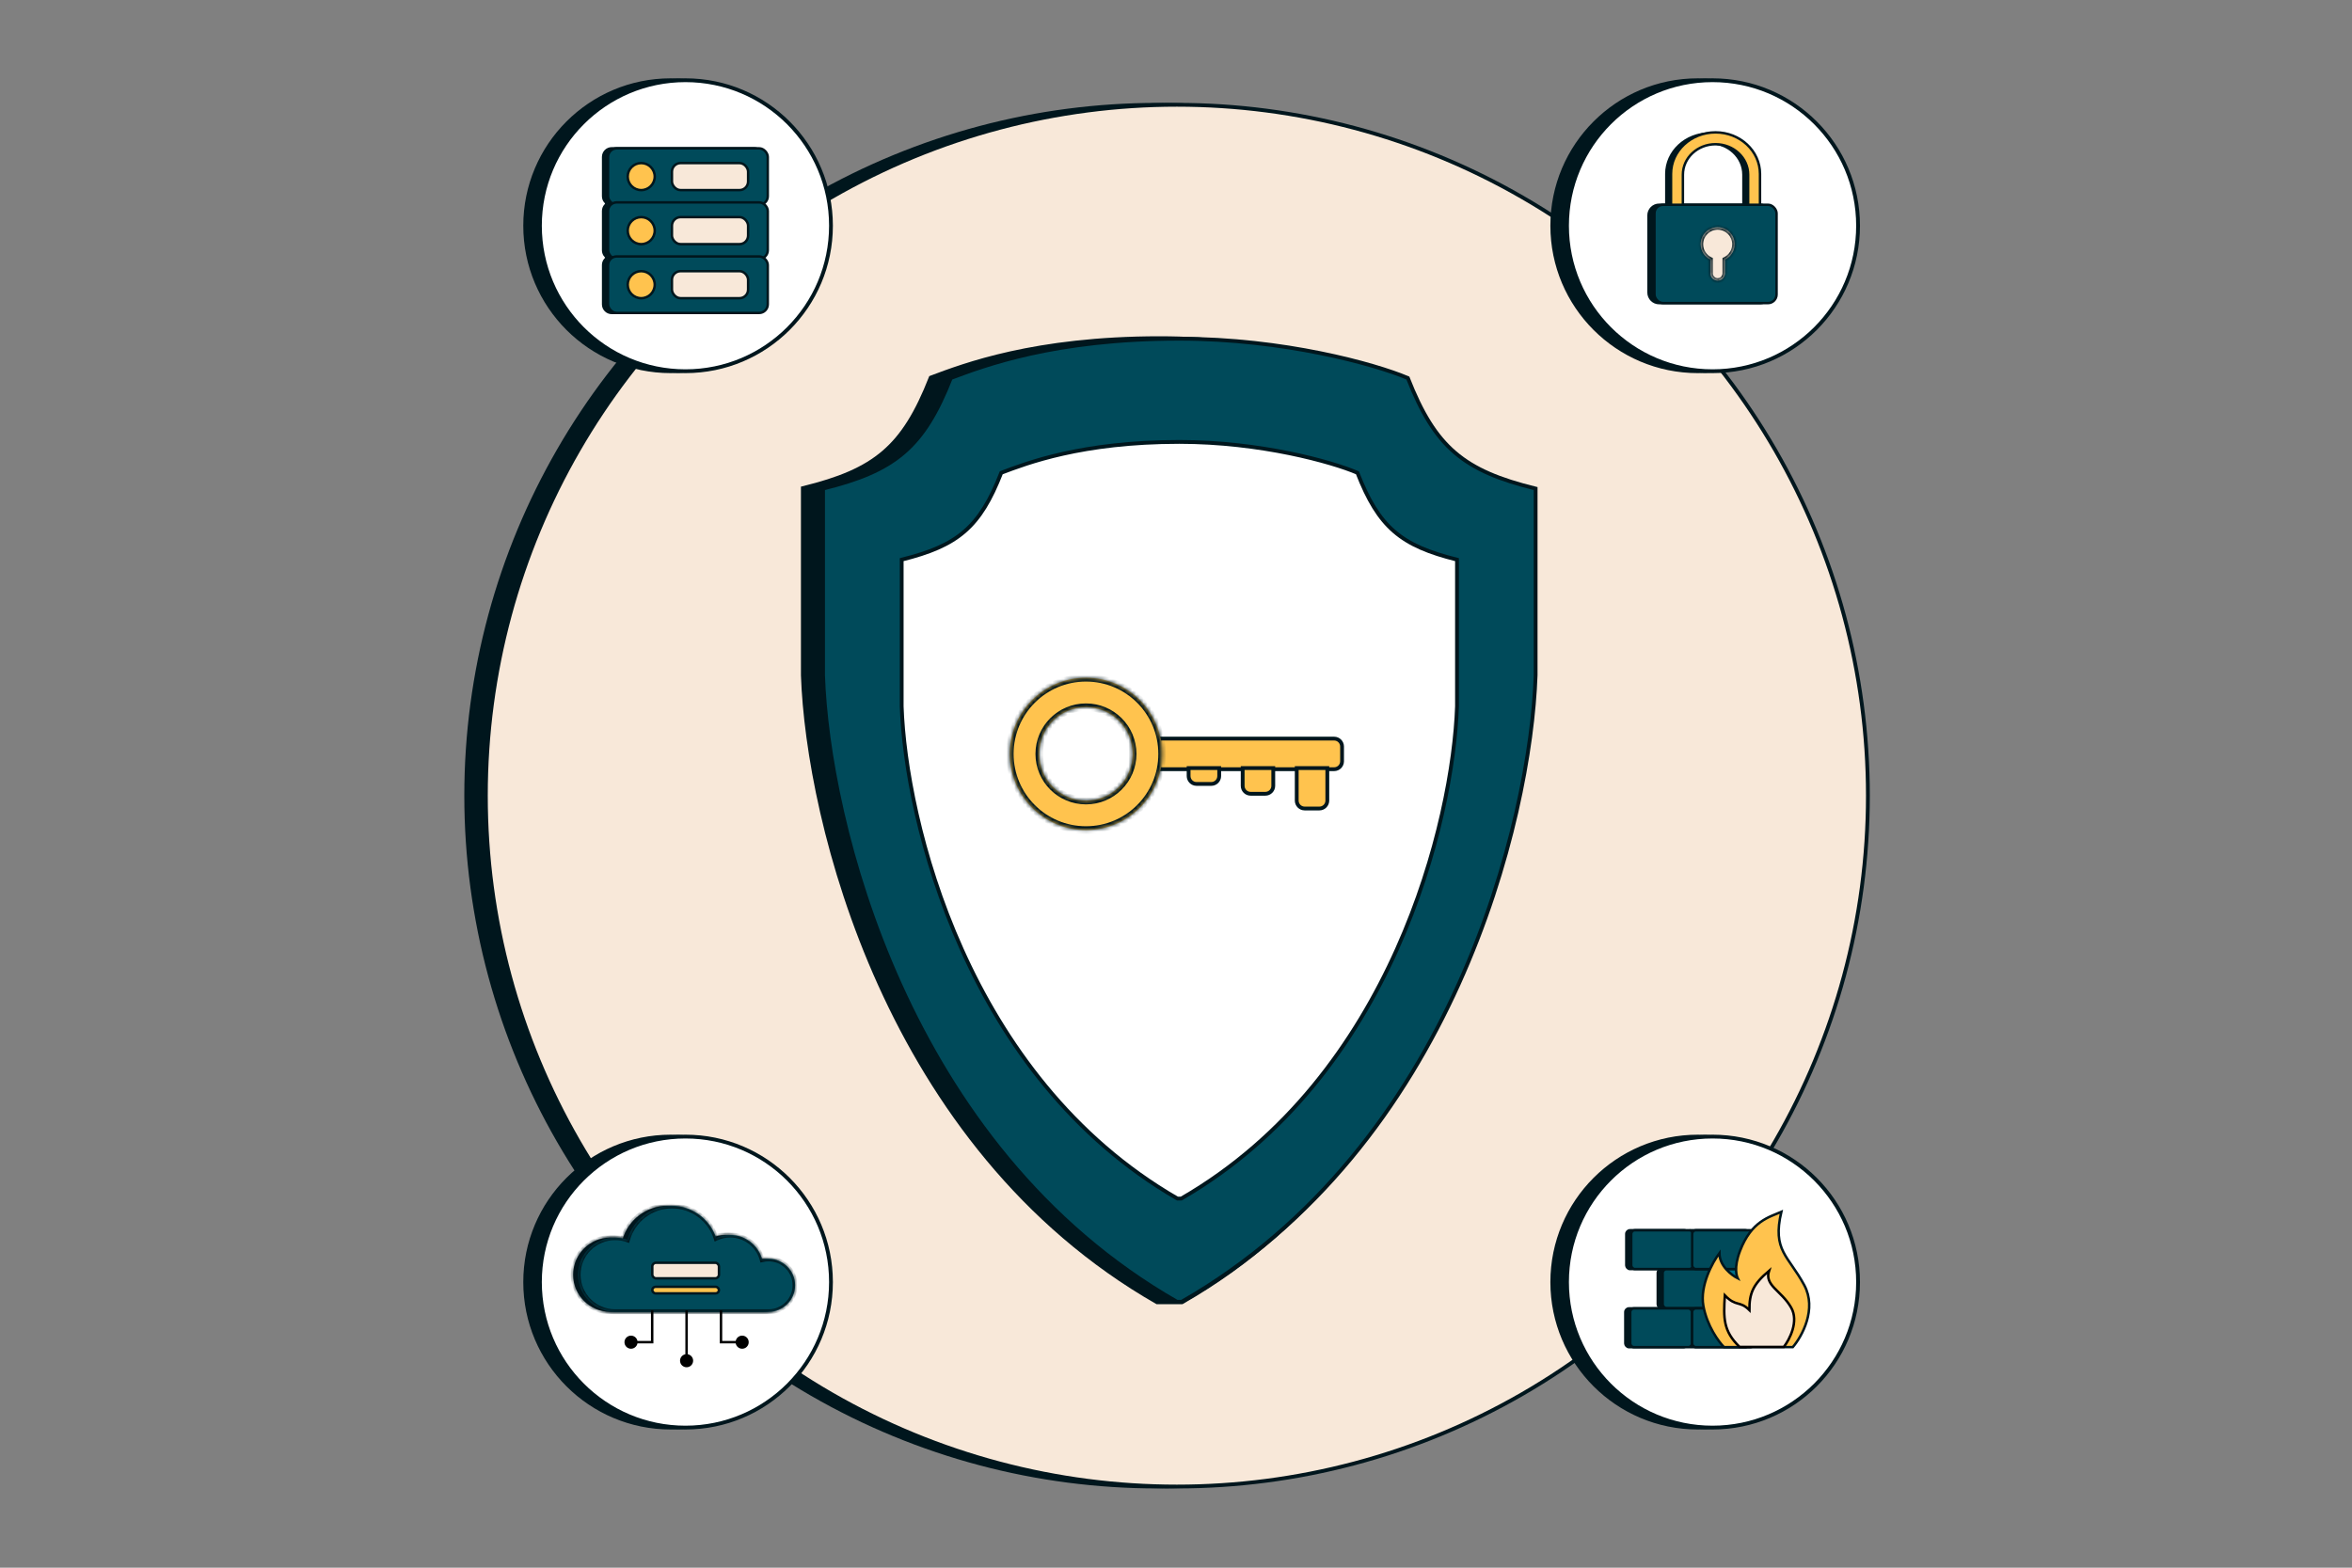 <svg width="618" height="412" viewBox="0 0 618 412" fill="none" xmlns="http://www.w3.org/2000/svg">
<rect x="0" y="0" width="618" height="412" fill="#808080" stroke="none"/>
<circle cx="304.067" cy="209.107" r="181.422" fill="#00161D" stroke="#00161D" stroke-width="1.291"/>
<circle cx="309.232" cy="209.107" r="181.568" fill="#F8E8D9" stroke="#00161D"/>
<path d="M211.096 128.403C229.996 123.75 237.487 117.596 244.669 99.35C253.278 96.122 271.786 89.019 304.713 89.02C332.093 89.02 356.148 95.691 364.757 99.35C371.939 117.596 379.43 123.75 398.329 128.403V177.471C397.038 215.348 381.801 301.303 310.524 342.107L304.067 342.107C232.79 301.303 212.388 215.348 211.096 177.471V128.403Z" fill="#00161D" stroke="#00161D" stroke-width="1.291"/>
<path d="M216.261 128.403C235.161 123.75 242.652 117.596 249.834 99.35C258.443 96.121 276.951 89.019 309.878 89.019C337.258 89.019 361.313 95.691 369.922 99.35C377.104 117.596 384.595 123.749 403.494 128.403V177.471C402.203 215.348 381.801 301.303 310.524 342.107L309.232 342.107C237.955 301.303 217.553 215.348 216.261 177.471V128.403Z" fill="#004A5A" stroke="#00161D"/>
<path d="M236.922 147.08C251.65 143.424 257.488 138.589 263.085 124.253C269.794 121.716 284.217 116.136 309.878 116.136C331.215 116.136 349.962 121.378 356.671 124.252C362.268 138.589 368.106 143.424 382.834 147.08V185.633C381.828 215.394 365.929 282.93 310.381 314.99L309.375 314.99C253.827 282.93 237.928 215.394 236.922 185.634V147.08Z" fill="white" stroke="#00161D"/>
<path d="M301.985 194.112H350.553C351.703 194.112 352.635 195.044 352.635 196.194V200.068C352.635 201.218 351.703 202.151 350.553 202.151H301.985V194.112Z" fill="#FFC34E" stroke="#00161D"/>
<path d="M340.722 201.859H348.761V210.398C348.761 211.548 347.829 212.481 346.679 212.481H342.805C341.655 212.481 340.722 211.548 340.722 210.398V201.859Z" fill="#FFC34E" stroke="#00161D"/>
<path d="M326.519 201.859H334.557V206.524C334.557 207.675 333.625 208.607 332.475 208.607H328.601C327.451 208.607 326.519 207.675 326.519 206.524V201.859Z" fill="#FFC34E" stroke="#00161D"/>
<path d="M312.315 201.859H320.354V203.942C320.354 205.092 319.421 206.024 318.271 206.024H314.397C313.247 206.024 312.315 205.092 312.315 203.942V201.859Z" fill="#FFC34E" stroke="#00161D"/>
<mask id="path-11-inside-1_5181_30718" fill="white">
<path fill-rule="evenodd" clip-rule="evenodd" d="M285.343 218.146C296.397 218.146 305.358 209.185 305.358 198.131C305.358 187.078 296.397 178.117 285.343 178.117C274.29 178.117 265.329 187.078 265.329 198.131C265.329 209.185 274.29 218.146 285.343 218.146ZM285.343 210.398C292.118 210.398 297.61 204.906 297.61 198.131C297.61 191.357 292.118 185.864 285.343 185.864C278.569 185.864 273.076 191.357 273.076 198.131C273.076 204.906 278.569 210.398 285.343 210.398Z"/>
</mask>
<path fill-rule="evenodd" clip-rule="evenodd" d="M285.343 218.146C296.397 218.146 305.358 209.185 305.358 198.131C305.358 187.078 296.397 178.117 285.343 178.117C274.29 178.117 265.329 187.078 265.329 198.131C265.329 209.185 274.29 218.146 285.343 218.146ZM285.343 210.398C292.118 210.398 297.61 204.906 297.61 198.131C297.61 191.357 292.118 185.864 285.343 185.864C278.569 185.864 273.076 191.357 273.076 198.131C273.076 204.906 278.569 210.398 285.343 210.398Z" fill="#FFC34E"/>
<path d="M304.358 198.131C304.358 208.633 295.845 217.146 285.343 217.146V219.146C296.949 219.146 306.358 209.737 306.358 198.131H304.358ZM285.343 179.117C295.845 179.117 304.358 187.63 304.358 198.131H306.358C306.358 186.525 296.949 177.117 285.343 177.117V179.117ZM266.329 198.131C266.329 187.63 274.842 179.117 285.343 179.117V177.117C273.737 177.117 264.329 186.525 264.329 198.131H266.329ZM285.343 217.146C274.842 217.146 266.329 208.633 266.329 198.131H264.329C264.329 209.737 273.737 219.146 285.343 219.146V217.146ZM296.61 198.131C296.61 204.354 291.566 209.398 285.343 209.398V211.398C292.671 211.398 298.61 205.459 298.61 198.131H296.61ZM285.343 186.864C291.566 186.864 296.61 191.909 296.61 198.131H298.61C298.61 190.804 292.671 184.864 285.343 184.864V186.864ZM274.076 198.131C274.076 191.909 279.121 186.864 285.343 186.864V184.864C278.016 184.864 272.076 190.804 272.076 198.131H274.076ZM285.343 209.398C279.121 209.398 274.076 204.354 274.076 198.131H272.076C272.076 205.459 278.016 211.398 285.343 211.398V209.398Z" fill="#00161D" mask="url(#path-11-inside-1_5181_30718)"/>
<circle cx="446.107" cy="59.321" r="38.092" fill="#00161D" stroke="#00161D" stroke-width="1.291"/>
<circle cx="449.98" cy="59.321" r="38.238" fill="white" stroke="#00161D"/>
<path d="M437.191 58.163V58.486H437.514H440.631H440.954V58.163V53.811H457.451V58.163V58.486H457.773H460.89H461.213V58.163V53.811H462.449C463.992 53.811 465.243 55.062 465.243 56.605V76.865C465.243 78.408 463.992 79.659 462.449 79.659H435.955C434.412 79.659 433.161 78.408 433.161 76.865V56.605C433.161 55.062 434.412 53.811 435.955 53.811H437.191V58.163ZM458.096 53.165V45.904C458.096 41.287 454.093 37.581 449.202 37.581C444.311 37.581 440.308 41.287 440.308 45.904V53.165H437.837V45.696C437.837 39.87 442.904 35.11 449.202 35.11C455.5 35.11 460.567 39.87 460.567 45.696V53.165H458.096ZM458.096 57.841V53.811H460.567V57.841H458.096ZM437.837 53.811H440.308V57.841H437.837V53.811Z" fill="#00161D" stroke="#00161D" stroke-width="0.646"/>
<path d="M450.76 34.787C444.305 34.787 439.072 39.671 439.072 45.696V58.164H442.189V45.904C442.189 41.486 446.026 37.904 450.76 37.904C455.494 37.904 459.331 41.486 459.331 45.904V58.164H462.448V45.696C462.448 39.671 457.215 34.787 450.76 34.787Z" fill="#FFC34E" stroke="#00161D" stroke-width="0.646"/>
<rect x="434.72" y="53.811" width="32.081" height="25.848" rx="2.26" fill="#004A5A" stroke="#00161D" stroke-width="0.646"/>
<mask id="path-18-inside-2_5181_30718" fill="white">
<path fill-rule="evenodd" clip-rule="evenodd" d="M453.24 68.218C454.748 67.502 455.79 65.965 455.79 64.184C455.79 61.72 453.792 59.722 451.327 59.722C448.863 59.722 446.865 61.72 446.865 64.184C446.865 65.965 447.907 67.501 449.414 68.218V71.834C449.414 72.89 450.271 73.746 451.327 73.746C452.383 73.746 453.24 72.89 453.24 71.834V68.218Z"/>
</mask>
<path fill-rule="evenodd" clip-rule="evenodd" d="M453.24 68.218C454.748 67.502 455.79 65.965 455.79 64.184C455.79 61.72 453.792 59.722 451.327 59.722C448.863 59.722 446.865 61.72 446.865 64.184C446.865 65.965 447.907 67.501 449.414 68.218V71.834C449.414 72.89 450.271 73.746 451.327 73.746C452.383 73.746 453.24 72.89 453.24 71.834V68.218Z" fill="#F8E8D9"/>
<path d="M453.24 68.218L452.963 67.635L452.594 67.81V68.218H453.24ZM449.414 68.218H450.06V67.809L449.692 67.634L449.414 68.218ZM455.145 64.184C455.145 65.706 454.254 67.022 452.963 67.635L453.517 68.801C455.241 67.982 456.436 66.223 456.436 64.184H455.145ZM451.327 60.367C453.436 60.367 455.145 62.076 455.145 64.184H456.436C456.436 61.363 454.149 59.076 451.327 59.076V60.367ZM447.51 64.184C447.51 62.076 449.219 60.367 451.327 60.367V59.076C448.506 59.076 446.219 61.363 446.219 64.184H447.51ZM449.692 67.634C448.401 67.021 447.51 65.706 447.51 64.184H446.219C446.219 66.223 447.413 67.981 449.137 68.801L449.692 67.634ZM450.06 71.834V68.218H448.769V71.834H450.06ZM451.327 73.101C450.627 73.101 450.06 72.534 450.06 71.834H448.769C448.769 73.247 449.914 74.392 451.327 74.392V73.101ZM452.594 71.834C452.594 72.534 452.027 73.101 451.327 73.101V74.392C452.74 74.392 453.885 73.247 453.885 71.834H452.594ZM452.594 68.218V71.834H453.885V68.218H452.594Z" fill="#00161D" mask="url(#path-18-inside-2_5181_30718)"/>
<circle cx="176.232" cy="336.942" r="38.092" fill="#00161D" stroke="#00161D" stroke-width="1.291"/>
<circle cx="180.106" cy="336.942" r="38.238" fill="white" stroke="#00161D"/>
<mask id="path-22-inside-3_5181_30718" fill="white">
<path fill-rule="evenodd" clip-rule="evenodd" d="M160.335 344.739C154.959 344.738 150.601 340.38 150.601 335.005C150.601 329.629 154.959 325.27 160.335 325.27C161.467 325.27 162.553 325.463 163.563 325.818C164.994 320.69 169.7 316.928 175.284 316.928C180.716 316.928 185.316 320.487 186.881 325.4C188.003 324.871 189.257 324.576 190.58 324.576C194.61 324.576 197.999 327.318 198.983 331.038C199.521 330.905 200.083 330.834 200.663 330.834C204.503 330.834 207.615 333.947 207.615 337.787C207.615 341.627 204.503 344.74 200.663 344.74C200.645 344.74 200.627 344.74 200.609 344.74H160.335V344.739Z"/>
</mask>
<path fill-rule="evenodd" clip-rule="evenodd" d="M160.335 344.739C154.959 344.738 150.601 340.38 150.601 335.005C150.601 329.629 154.959 325.27 160.335 325.27C161.467 325.27 162.553 325.463 163.563 325.818C164.994 320.69 169.7 316.928 175.284 316.928C180.716 316.928 185.316 320.487 186.881 325.4C188.003 324.871 189.257 324.576 190.58 324.576C194.61 324.576 197.999 327.318 198.983 331.038C199.521 330.905 200.083 330.834 200.663 330.834C204.503 330.834 207.615 333.947 207.615 337.787C207.615 341.627 204.503 344.74 200.663 344.74C200.645 344.74 200.627 344.74 200.609 344.74H160.335V344.739Z" fill="#00161D"/>
<path d="M160.335 344.739H160.98V344.093L160.335 344.093L160.335 344.739ZM163.563 325.818L163.349 326.427L163.999 326.656L164.185 325.992L163.563 325.818ZM186.881 325.4L186.265 325.596L186.489 326.298L187.156 325.984L186.881 325.4ZM198.983 331.038L198.359 331.203L198.521 331.818L199.138 331.665L198.983 331.038ZM200.609 344.74L200.614 344.094H200.609V344.74ZM160.335 344.74H159.689V345.385H160.335V344.74ZM160.335 344.093C155.316 344.093 151.247 340.024 151.247 335.005H149.955C149.955 340.737 154.602 345.384 160.335 345.384L160.335 344.093ZM151.247 335.005C151.247 329.985 155.316 325.916 160.335 325.916V324.625C154.603 324.625 149.955 329.272 149.955 335.005H151.247ZM160.335 325.916C161.393 325.916 162.407 326.096 163.349 326.427L163.777 325.209C162.699 324.83 161.54 324.625 160.335 324.625V325.916ZM164.185 325.992C165.54 321.135 169.997 317.573 175.284 317.573V316.282C169.402 316.282 164.448 320.245 162.941 325.645L164.185 325.992ZM175.284 317.573C180.427 317.573 184.784 320.943 186.265 325.596L187.496 325.204C185.849 320.031 181.005 316.282 175.284 316.282V317.573ZM187.156 325.984C188.194 325.495 189.354 325.221 190.58 325.221V323.93C189.16 323.93 187.812 324.248 186.605 324.816L187.156 325.984ZM190.58 325.221C194.31 325.221 197.448 327.759 198.359 331.203L199.607 330.873C198.55 326.877 194.91 323.93 190.58 323.93V325.221ZM199.138 331.665C199.626 331.544 200.136 331.48 200.663 331.48V330.188C200.031 330.188 199.416 330.266 198.828 330.412L199.138 331.665ZM200.663 331.48C204.146 331.48 206.97 334.303 206.97 337.787H208.261C208.261 333.59 204.859 330.188 200.663 330.188V331.48ZM206.97 337.787C206.97 341.27 204.146 344.094 200.663 344.094V345.386C204.859 345.386 208.261 341.984 208.261 337.787H206.97ZM200.663 344.094C200.646 344.094 200.63 344.094 200.614 344.094L200.604 345.385C200.624 345.385 200.643 345.386 200.663 345.386V344.094ZM200.609 344.094H160.335V345.385H200.609V344.094ZM160.98 344.74V344.739H159.689V344.74H160.98Z" fill="#00161D" mask="url(#path-22-inside-3_5181_30718)"/>
<mask id="path-24-inside-4_5181_30718" fill="white">
<path fill-rule="evenodd" clip-rule="evenodd" d="M161.631 344.739C156.256 344.738 151.898 340.38 151.898 335.005C151.898 329.629 156.256 325.27 161.632 325.27C162.763 325.27 163.849 325.463 164.859 325.818C166.29 320.69 170.996 316.928 176.581 316.928C182.013 316.928 186.613 320.487 188.177 325.4C189.3 324.871 190.554 324.576 191.877 324.576C195.906 324.576 199.296 327.318 200.28 331.038C200.817 330.905 201.38 330.834 201.959 330.834C205.799 330.834 208.912 333.947 208.912 337.787C208.912 341.627 205.799 344.74 201.959 344.74C201.941 344.74 201.924 344.74 201.906 344.74H161.631V344.739Z"/>
</mask>
<path fill-rule="evenodd" clip-rule="evenodd" d="M161.631 344.739C156.256 344.738 151.898 340.38 151.898 335.005C151.898 329.629 156.256 325.27 161.632 325.27C162.763 325.27 163.849 325.463 164.859 325.818C166.29 320.69 170.996 316.928 176.581 316.928C182.013 316.928 186.613 320.487 188.177 325.4C189.3 324.871 190.554 324.576 191.877 324.576C195.906 324.576 199.296 327.318 200.28 331.038C200.817 330.905 201.38 330.834 201.959 330.834C205.799 330.834 208.912 333.947 208.912 337.787C208.912 341.627 205.799 344.74 201.959 344.74C201.941 344.74 201.924 344.74 201.906 344.74H161.631V344.739Z" fill="#004A5A"/>
<path d="M161.631 344.739H162.277V344.093L161.631 344.093L161.631 344.739ZM164.859 325.818L164.645 326.427L165.296 326.656L165.481 325.992L164.859 325.818ZM188.177 325.4L187.562 325.596L187.786 326.298L188.452 325.984L188.177 325.4ZM200.28 331.038L199.655 331.203L199.818 331.818L200.435 331.665L200.28 331.038ZM201.906 344.74L201.911 344.094H201.906V344.74ZM161.631 344.74H160.986V345.385H161.631V344.74ZM161.631 344.093C156.612 344.093 152.543 340.024 152.543 335.005H151.252C151.252 340.737 155.899 345.384 161.631 345.384L161.631 344.093ZM152.543 335.005C152.543 329.985 156.612 325.916 161.632 325.916V324.625C155.899 324.625 151.252 329.272 151.252 335.005H152.543ZM161.632 325.916C162.689 325.916 163.703 326.096 164.645 326.427L165.074 325.209C163.996 324.83 162.837 324.625 161.632 324.625V325.916ZM165.481 325.992C166.836 321.135 171.293 317.573 176.581 317.573V316.282C170.699 316.282 165.744 320.245 164.238 325.645L165.481 325.992ZM176.581 317.573C181.723 317.573 186.081 320.943 187.562 325.596L188.792 325.204C187.145 320.031 182.302 316.282 176.581 316.282V317.573ZM188.452 325.984C189.491 325.495 190.651 325.221 191.877 325.221V323.93C190.457 323.93 189.109 324.248 187.902 324.816L188.452 325.984ZM191.877 325.221C195.606 325.221 198.744 327.759 199.655 331.203L200.904 330.873C199.847 326.877 196.207 323.93 191.877 323.93V325.221ZM200.435 331.665C200.922 331.544 201.433 331.48 201.959 331.48V330.188C201.327 330.188 200.712 330.266 200.124 330.412L200.435 331.665ZM201.959 331.48C205.443 331.48 208.266 334.303 208.266 337.787H209.558C209.558 333.59 206.156 330.188 201.959 330.188V331.48ZM208.266 337.787C208.266 341.27 205.443 344.094 201.959 344.094V345.386C206.156 345.386 209.558 341.984 209.558 337.787H208.266ZM201.959 344.094C201.943 344.094 201.927 344.094 201.911 344.094L201.901 345.385C201.92 345.385 201.94 345.386 201.959 345.386V344.094ZM201.906 344.094H161.631V345.385H201.906V344.094ZM162.277 344.74V344.739H160.986V344.74H162.277Z" fill="#00161D" mask="url(#path-24-inside-4_5181_30718)"/>
<path d="M178.683 357.603C178.683 358.553 179.454 359.324 180.405 359.324C181.356 359.324 182.126 358.553 182.126 357.603C182.126 356.652 181.356 355.881 180.405 355.881C179.454 355.881 178.683 356.652 178.683 357.603ZM180.082 344.392V357.603H180.728V344.392H180.082Z" fill="black"/>
<path d="M171.365 352.735V353.058H171.687V352.735H171.365ZM164.081 352.735C164.081 353.686 164.851 354.457 165.802 354.457C166.753 354.457 167.524 353.686 167.524 352.735C167.524 351.785 166.753 351.014 165.802 351.014C164.851 351.014 164.081 351.785 164.081 352.735ZM171.042 344.392V352.735H171.687V344.392H171.042ZM171.365 352.413H165.802V353.058H171.365V352.413Z" fill="black"/>
<path d="M189.443 352.735V353.058H189.121V352.735H189.443ZM196.728 352.735C196.728 353.686 195.957 354.457 195.006 354.457C194.055 354.457 193.284 353.686 193.284 352.735C193.284 351.785 194.055 351.014 195.006 351.014C195.957 351.014 196.728 351.785 196.728 352.735ZM189.766 344.392V352.735H189.121V344.392H189.766ZM189.443 352.413H195.006V353.058H189.443V352.413Z" fill="black"/>
<rect x="171.391" y="338.18" width="17.52" height="1.724" rx="0.862" fill="#FFC34E" stroke="#00161D" stroke-width="0.646"/>
<rect x="171.391" y="331.861" width="17.52" height="4.093" rx="0.968" fill="#F8E8D9" stroke="#00161D" stroke-width="0.646"/>
<circle cx="176.232" cy="59.321" r="38.092" fill="#00161D" stroke="#00161D" stroke-width="1.291"/>
<circle cx="180.106" cy="59.321" r="38.238" fill="white" stroke="#00161D"/>
<path d="M158.477 41.243C158.477 39.995 159.489 38.983 160.737 38.983H198.183C199.431 38.983 200.443 39.995 200.443 41.243V51.573C200.443 52.152 200.225 52.68 199.868 53.08C199.393 52.741 198.811 52.542 198.183 52.542H160.737C160.109 52.542 159.527 52.741 159.052 53.08C158.694 52.68 158.477 52.152 158.477 51.573V41.243ZM198.183 53.187C198.609 53.187 199.008 53.305 199.348 53.51C199.008 53.715 198.609 53.833 198.183 53.833H160.737C160.311 53.833 159.912 53.715 159.572 53.51C159.912 53.305 160.311 53.187 160.737 53.187H198.183ZM159.052 53.941C159.527 54.279 160.109 54.479 160.737 54.479H198.183C198.811 54.479 199.393 54.279 199.868 53.941C200.225 54.341 200.443 54.868 200.443 55.447V65.777C200.443 66.356 200.225 66.884 199.868 67.284C199.393 66.945 198.811 66.746 198.183 66.746H160.737C160.109 66.746 159.527 66.945 159.052 67.284C158.694 66.884 158.477 66.356 158.477 65.777V55.447C158.477 54.868 158.694 54.341 159.052 53.941ZM198.183 67.391C198.609 67.391 199.008 67.509 199.348 67.714C199.008 67.919 198.609 68.037 198.183 68.037H160.737C160.311 68.037 159.912 67.919 159.572 67.714C159.912 67.509 160.311 67.391 160.737 67.391H198.183ZM159.052 68.145C159.527 68.483 160.109 68.683 160.737 68.683H198.183C198.811 68.683 199.393 68.483 199.868 68.145C200.225 68.544 200.443 69.072 200.443 69.651V79.981C200.443 81.229 199.431 82.241 198.183 82.241H160.737C159.489 82.241 158.477 81.229 158.477 79.981V69.651C158.477 69.072 158.694 68.544 159.052 68.145Z" fill="#00161D" stroke="#00161D" stroke-width="0.646"/>
<rect x="159.768" y="38.983" width="41.966" height="14.85" rx="2.26" fill="#004A5A" stroke="#00161D" stroke-width="0.646"/>
<rect x="159.768" y="53.187" width="41.966" height="14.85" rx="2.26" fill="#004A5A" stroke="#00161D" stroke-width="0.646"/>
<rect x="159.768" y="67.391" width="41.966" height="14.85" rx="2.26" fill="#004A5A" stroke="#00161D" stroke-width="0.646"/>
<circle cx="168.484" cy="46.408" r="3.551" fill="#FFC34E" stroke="#00161D" stroke-width="0.646"/>
<circle cx="168.484" cy="60.612" r="3.551" fill="#FFC34E" stroke="#00161D" stroke-width="0.646"/>
<circle cx="168.484" cy="74.816" r="3.551" fill="#FFC34E" stroke="#00161D" stroke-width="0.646"/>
<rect x="176.555" y="42.857" width="20.015" height="7.102" rx="2.26" fill="#F8E8D9" stroke="#00161D" stroke-width="0.646"/>
<rect x="176.555" y="57.061" width="20.015" height="7.102" rx="2.26" fill="#F8E8D9" stroke="#00161D" stroke-width="0.646"/>
<rect x="176.555" y="71.265" width="20.015" height="7.102" rx="2.26" fill="#F8E8D9" stroke="#00161D" stroke-width="0.646"/>
<circle cx="446.107" cy="336.942" r="38.092" fill="#00161D" stroke="#00161D" stroke-width="1.291"/>
<circle cx="449.98" cy="336.942" r="38.238" fill="white" stroke="#00161D"/>
<rect x="427.061" y="343.851" width="16.227" height="10.201" rx="0.968" fill="#00161D" stroke="#00161D" stroke-width="0.646"/>
<rect x="427.319" y="323.32" width="16.227" height="10.201" rx="0.968" fill="#00161D" stroke="#00161D" stroke-width="0.646"/>
<rect x="435.583" y="333.564" width="16.227" height="10.201" rx="0.968" fill="#00161D" stroke="#00161D" stroke-width="0.646"/>
<rect x="443.33" y="323.32" width="16.227" height="10.201" rx="0.968" fill="#00161D" stroke="#00161D" stroke-width="0.646"/>
<rect x="451.768" y="333.564" width="16.227" height="10.201" rx="0.968" fill="#00161D" stroke="#00161D" stroke-width="0.646"/>
<rect x="443.33" y="343.851" width="16.227" height="10.201" rx="0.968" fill="#00161D" stroke="#00161D" stroke-width="0.646"/>
<rect x="428.352" y="343.851" width="16.227" height="10.201" rx="0.968" fill="#004A5A" stroke="#00161D" stroke-width="0.646"/>
<rect x="428.611" y="323.32" width="16.227" height="10.201" rx="0.968" fill="#004A5A" stroke="#00161D" stroke-width="0.646"/>
<rect x="436.874" y="333.564" width="16.227" height="10.201" rx="0.968" fill="#004A5A" stroke="#00161D" stroke-width="0.646"/>
<rect x="444.622" y="323.32" width="16.227" height="10.201" rx="0.968" fill="#004A5A" stroke="#00161D" stroke-width="0.646"/>
<rect x="453.059" y="333.564" width="16.227" height="10.201" rx="0.968" fill="#007088" stroke="#00161D" stroke-width="0.646"/>
<rect x="444.622" y="343.851" width="16.227" height="10.201" rx="0.968" fill="#004A5A" stroke="#00161D" stroke-width="0.646"/>
<path d="M457.209 328.721C460.222 320.887 464.842 319.883 468.056 318.477C465.646 328.721 469.864 329.926 474.082 337.76C477.456 344.027 473.479 351.218 471.069 354.03H452.991C451.585 352.624 448.532 348.486 447.568 343.183C446.604 337.88 449.978 331.734 451.786 329.324C451.786 332.698 455 335.149 456.607 335.952C456.406 335.55 455.444 333.31 457.209 328.721Z" fill="#FFC34E" stroke="#00161D" stroke-width="0.646"/>
<path d="M453.208 340.428C452.838 346.49 452.765 349.777 457.082 353.986H468.704C470.21 352.05 472.707 347.272 470.64 343.656C468.058 339.137 463.539 337.846 464.83 333.972C460.595 337.548 459.64 339.878 459.665 344.302C457.082 341.719 456.207 343.547 453.208 340.428Z" fill="#F8E8D9" stroke="black" stroke-width="0.646"/>
</svg>
